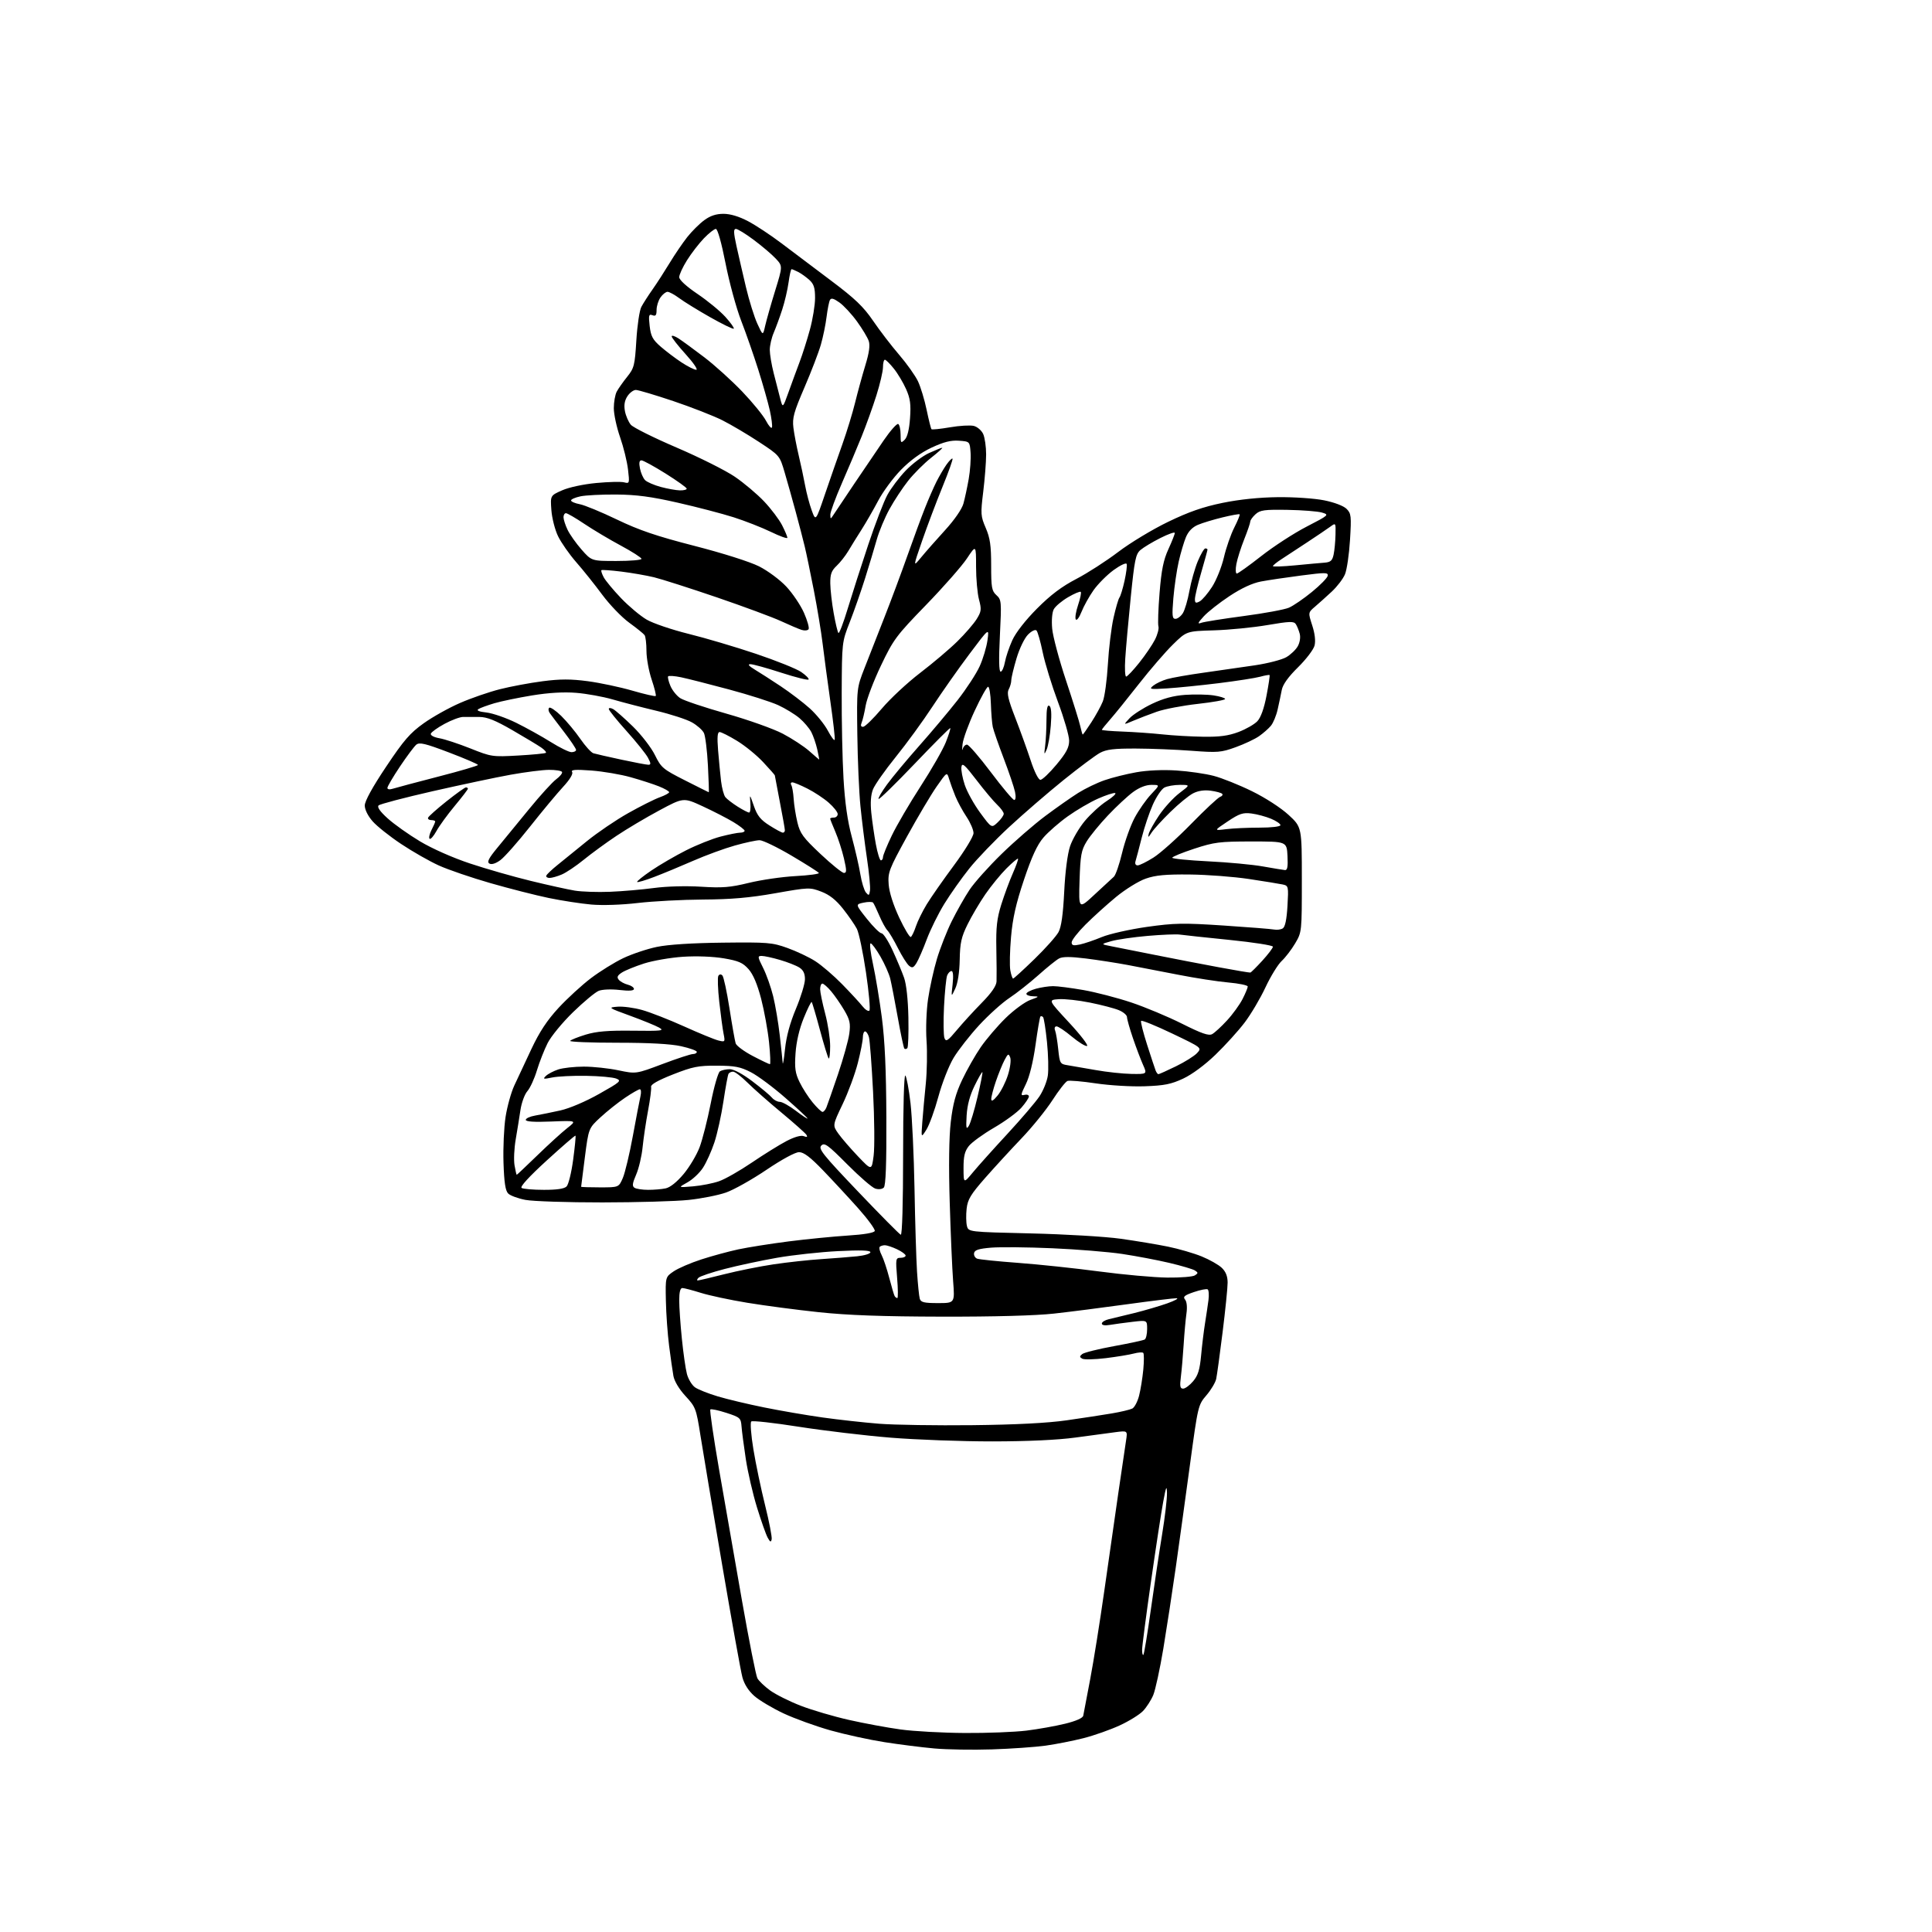 <?xml version="1.0" encoding="UTF-8" standalone="no"?>
<svg 
  version="1.1" 
  xmlns="http://www.w3.org/2000/svg" 
  xmlns:xlink="http://www.w3.org/1999/xlink" 
  xmlns:svg="http://www.w3.org/2000/svg"
  xmlns:rdf="http://www.w3.org/1999/02/22-rdf-syntax-ns#"
  xmlns:cc="http://creativecommons.org/ns#"
  xmlns:dc="http://purl.org/dc/elements/1.1/"
  viewBox="0 0 768 768"
  width="768"
  height="768"
>
<style>svg {background-color: white; }</style>"
<path stroke="none" fill="black" fill-rule="evenodd" d="M394.30,695.41C386.71,695.66 376.41,695.49 371.41,695.04C366.41,694.59 357.47,693.46 351.55,692.53C345.63,691.60 336.00,689.50 330.15,687.86C324.31,686.21 315.91,683.18 311.49,681.11C307.08,679.04 301.85,675.93 299.87,674.19C297.56,672.17 295.85,669.49 295.12,666.76C294.48,664.42 290.86,644.27 287.06,622.00C283.26,599.73 279.38,576.55 278.42,570.50C276.76,559.95 276.52,559.31 272.49,554.95C269.96,552.21 268.06,549.04 267.69,546.95C267.35,545.05 266.58,539.67 265.98,535.00C265.38,530.33 264.80,522.25 264.70,517.06C264.50,507.63 264.50,507.63 267.80,505.38C269.62,504.14 274.57,502.01 278.80,500.64C283.04,499.26 289.65,497.47 293.50,496.64C297.35,495.82 306.35,494.40 313.50,493.48C320.65,492.57 331.19,491.53 336.92,491.16C343.49,490.74 347.48,490.07 347.73,489.32C347.94,488.68 344.98,484.63 341.15,480.32C337.31,476.02 331.03,469.24 327.19,465.25C322.09,459.95 319.51,458.00 317.64,458.00C316.12,458.00 310.83,460.87 304.65,465.04C298.92,468.91 291.70,472.96 288.62,474.04C285.53,475.13 278.84,476.45 273.75,476.99C268.66,477.53 253.20,477.97 239.39,477.98C225.57,477.99 211.86,477.54 208.90,476.98C205.95,476.42 202.85,475.28 202.02,474.45C200.90,473.33 200.41,470.11 200.15,462.22C199.96,456.33 200.33,448.14 200.97,444.01C201.61,439.88 203.17,434.25 204.45,431.50C205.72,428.75 208.78,422.23 211.24,417.00C214.46,410.16 217.48,405.58 222.04,400.64C225.53,396.87 231.32,391.56 234.91,388.84C238.50,386.12 244.27,382.54 247.73,380.89C251.19,379.24 257.21,377.22 261.10,376.41C265.61,375.47 275.13,374.86 287.34,374.72C305.18,374.52 306.95,374.66 313.00,376.83C316.57,378.11 321.56,380.46 324.07,382.07C326.58,383.67 331.39,387.79 334.76,391.24C338.12,394.68 341.77,398.62 342.85,400.00C343.94,401.38 345.17,402.15 345.60,401.73C346.02,401.31 345.41,394.47 344.24,386.54C343.07,378.61 341.44,370.82 340.62,369.23C339.79,367.63 337.32,364.05 335.12,361.27C332.30,357.71 329.75,355.69 326.48,354.44C321.94,352.71 321.52,352.72 308.17,355.08C298.03,356.88 290.62,357.52 279.50,357.58C271.25,357.63 259.57,358.25 253.55,358.95C247.14,359.71 239.47,359.96 235.05,359.57C230.90,359.20 223.28,358.03 218.12,356.96C212.97,355.89 202.55,353.24 194.97,351.06C187.40,348.89 178.17,345.73 174.46,344.05C170.75,342.37 164.01,338.53 159.48,335.51C154.94,332.50 149.83,328.43 148.12,326.48C146.26,324.37 145.00,321.83 145.00,320.21C145.00,318.46 148.02,312.96 153.46,304.82C160.51,294.26 162.99,291.39 168.42,287.52C171.99,284.97 178.51,281.33 182.90,279.43C187.28,277.52 194.39,275.07 198.69,273.98C202.98,272.89 210.62,271.46 215.66,270.81C222.72,269.89 226.86,269.89 233.66,270.79C238.52,271.44 246.49,273.13 251.36,274.54C256.23,275.96 260.42,276.91 260.66,276.67C260.90,276.43 260.18,273.50 259.05,270.15C257.92,266.80 256.99,261.69 256.98,258.78C256.98,255.88 256.64,253.04 256.23,252.47C255.83,251.90 253.08,249.68 250.13,247.54C247.17,245.40 242.35,240.39 239.40,236.41C236.46,232.43 231.80,226.60 229.05,223.47C226.31,220.33 223.06,215.68 221.83,213.14C220.60,210.61 219.41,205.93 219.18,202.76C218.76,196.99 218.76,196.99 223.47,194.91C226.19,193.71 231.92,192.48 237.04,192.00C241.92,191.54 246.90,191.42 248.11,191.74C250.24,192.30 250.29,192.14 249.64,186.59C249.27,183.44 247.85,177.67 246.48,173.76C245.12,169.85 244.00,164.68 244.00,162.26C244.00,159.84 244.52,156.89 245.16,155.68C245.80,154.48 247.67,151.82 249.32,149.77C252.09,146.31 252.35,145.25 252.96,135.27C253.32,129.35 254.21,123.38 254.94,122.00C255.67,120.62 257.69,117.47 259.43,115.00C261.17,112.53 264.23,107.78 266.24,104.46C268.25,101.14 271.38,96.55 273.19,94.25C275.01,91.95 278.05,88.93 279.94,87.54C282.34,85.77 284.66,85.00 287.59,85.00C290.30,85.00 293.77,86.04 297.34,87.92C300.39,89.52 306.40,93.49 310.69,96.74C314.99,99.99 323.85,106.67 330.39,111.58C339.89,118.71 343.23,121.91 347.05,127.50C349.67,131.35 354.33,137.43 357.40,141.00C360.47,144.57 363.85,149.33 364.91,151.57C365.97,153.81 367.52,158.92 368.35,162.92C369.18,166.91 370.05,170.38 370.28,170.62C370.52,170.85 373.82,170.51 377.63,169.86C381.44,169.20 385.70,168.96 387.10,169.31C388.51,169.66 390.18,171.11 390.83,172.52C391.47,173.94 392.00,177.57 392.00,180.61C392.00,183.64 391.48,190.34 390.85,195.49C389.77,204.29 389.83,205.18 391.85,209.87C393.57,213.87 394.00,216.85 394.00,224.78C394.00,233.57 394.24,234.90 396.09,236.58C398.10,238.40 398.15,239.07 397.47,252.74C397.00,262.14 397.10,267.00 397.77,267.00C398.32,267.00 399.08,265.31 399.46,263.25C399.83,261.19 401.16,257.25 402.41,254.50C403.78,251.47 407.66,246.51 412.23,241.92C417.63,236.49 422.08,233.14 427.89,230.12C432.35,227.80 439.83,222.97 444.51,219.41C449.19,215.84 458.08,210.47 464.26,207.48C472.57,203.46 478.24,201.49 486.00,199.90C492.74,198.52 500.62,197.71 508.00,197.63C514.39,197.56 522.56,198.12 526.39,198.89C530.45,199.71 534.10,201.10 535.28,202.28C537.12,204.12 537.23,205.14 536.65,214.65C536.30,220.36 535.40,226.49 534.65,228.29C533.90,230.09 531.53,233.19 529.39,235.18C527.25,237.17 524.26,239.85 522.74,241.15C519.98,243.50 519.98,243.50 521.63,248.61C522.68,251.83 523.02,254.77 522.56,256.60C522.17,258.19 519.21,262.08 516.00,265.24C512.13,269.05 509.95,272.08 509.53,274.24C509.19,276.03 508.45,279.52 507.89,282.00C507.34,284.48 506.12,287.41 505.19,288.52C504.26,289.63 502.15,291.49 500.50,292.64C498.85,293.80 494.67,295.77 491.21,297.02C485.40,299.12 484.08,299.23 473.71,298.45C467.55,297.98 457.55,297.58 451.50,297.56C442.81,297.53 439.81,297.89 437.23,299.29C435.44,300.27 428.91,305.14 422.73,310.12C416.56,315.10 406.85,323.48 401.16,328.75C395.47,334.02 388.33,341.45 385.30,345.26C382.26,349.06 377.81,355.36 375.41,359.25C373.01,363.14 369.86,369.52 368.40,373.41C366.95,377.31 365.10,381.54 364.31,382.82C363.11,384.74 362.61,384.92 361.35,383.88C360.52,383.19 358.54,380.06 356.96,376.93C355.38,373.79 353.50,370.62 352.78,369.87C352.05,369.11 350.60,366.48 349.55,364.00C348.49,361.52 347.38,359.19 347.07,358.82C346.75,358.44 345.04,358.44 343.27,358.82C340.03,359.50 340.03,359.50 344.60,365.25C347.11,368.41 349.73,371.00 350.43,371.00C351.13,371.00 353.10,374.04 354.81,377.75C356.52,381.46 358.58,386.39 359.39,388.69C360.29,391.24 360.96,397.39 361.10,404.44C361.23,410.80 361.03,416.30 360.67,416.67C360.30,417.03 359.77,417.11 359.50,416.83C359.22,416.56 358.04,410.97 356.87,404.41C355.70,397.86 354.35,390.93 353.88,389.00C353.40,387.07 351.65,383.14 349.99,380.25C348.32,377.36 346.57,375.00 346.09,375.00C345.61,375.00 346.03,378.71 347.03,383.25C348.03,387.79 349.61,397.35 350.55,404.50C351.74,413.66 352.27,425.40 352.34,444.23C352.42,462.79 352.10,471.30 351.32,472.08C350.67,472.73 349.25,472.90 347.93,472.48C346.67,472.08 341.66,467.74 336.79,462.84C329.05,455.06 327.74,454.11 326.48,455.38C325.22,456.64 327.07,458.97 341.08,473.66C349.91,482.92 357.55,490.65 358.07,490.83C358.63,491.04 359.00,478.43 359.00,458.88C359.00,439.98 359.37,426.99 359.89,427.55C360.38,428.07 361.30,433.00 361.94,438.50C362.57,444.00 363.29,459.30 363.53,472.50C363.76,485.70 364.22,500.55 364.53,505.50C364.85,510.45 365.34,515.29 365.62,516.25C366.04,517.69 367.32,518.00 372.85,518.00C379.56,518.00 379.56,518.00 378.88,509.25C378.51,504.44 377.90,490.38 377.53,478.00C377.09,463.59 377.24,452.09 377.95,446.00C378.78,438.84 379.89,434.73 382.45,429.31C384.32,425.35 387.64,419.50 389.83,416.31C392.03,413.11 396.49,407.88 399.75,404.69C403.02,401.49 407.45,398.25 409.59,397.48C413.11,396.23 413.23,396.08 410.75,396.04C409.24,396.02 408.00,395.57 408.00,395.05C408.00,394.52 409.69,393.63 411.75,393.05C413.81,392.48 416.90,392.01 418.62,392.01C420.33,392.00 425.73,392.70 430.62,393.55C435.50,394.40 444.06,396.62 449.64,398.48C455.21,400.34 464.34,404.16 469.91,406.96C477.66,410.84 480.47,411.82 481.84,411.09C482.82,410.56 485.48,408.12 487.74,405.66C490.01,403.21 492.79,399.37 493.93,397.14C495.07,394.91 496.00,392.66 496.00,392.16C496.00,391.65 492.51,390.93 488.25,390.55C483.99,390.17 475.10,388.80 468.50,387.50C461.90,386.20 452.84,384.45 448.36,383.61C443.88,382.77 436.34,381.60 431.60,381.01C425.49,380.25 422.40,380.25 420.99,381.01C419.89,381.59 416.18,384.58 412.75,387.65C409.31,390.71 404.13,394.80 401.23,396.72C398.34,398.64 392.94,403.51 389.23,407.53C385.53,411.55 380.97,417.38 379.09,420.48C377.20,423.61 374.50,430.49 373.02,435.94C371.55,441.34 369.40,447.25 368.25,449.07C366.15,452.38 366.15,452.38 366.64,445.94C366.91,442.40 367.53,435.56 368.02,430.74C368.50,425.92 368.64,418.23 368.31,413.64C367.98,408.97 368.25,401.72 368.92,397.14C369.58,392.65 371.16,385.47 372.44,381.19C373.73,376.90 376.37,370.16 378.33,366.20C380.29,362.25 383.46,356.64 385.38,353.75C387.29,350.86 393.06,344.42 398.18,339.43C403.31,334.44 411.10,327.67 415.50,324.39C419.90,321.10 425.79,316.97 428.58,315.21C431.38,313.45 436.11,311.17 439.11,310.14C442.10,309.10 447.76,307.69 451.69,306.99C456.02,306.21 462.29,305.93 467.66,306.28C472.52,306.59 479.20,307.56 482.50,308.43C485.80,309.30 492.64,312.04 497.70,314.53C502.98,317.11 509.16,321.12 512.20,323.91C517.50,328.79 517.50,328.79 517.50,349.65C517.50,370.42 517.49,370.52 514.85,375.00C513.39,377.48 510.97,380.62 509.49,382.00C508.00,383.38 505.10,388.10 503.04,392.50C500.99,396.90 497.25,403.20 494.75,406.50C492.24,409.80 487.03,415.55 483.17,419.27C478.96,423.34 473.83,427.13 470.33,428.76C465.54,431.00 462.81,431.54 455.00,431.81C449.77,432.00 441.05,431.47 435.61,430.66C430.17,429.84 425.10,429.41 424.33,429.70C423.57,430.00 420.87,433.44 418.34,437.37C415.80,441.29 410.29,448.10 406.08,452.50C401.87,456.90 395.35,464.01 391.58,468.29C385.86,474.81 384.66,476.80 384.25,480.48C383.98,482.90 384.03,485.97 384.36,487.30C384.97,489.72 384.97,489.72 409.73,490.30C423.36,490.62 439.44,491.57 445.47,492.42C451.51,493.27 459.94,494.67 464.21,495.54C468.48,496.41 474.54,498.17 477.68,499.45C480.82,500.73 484.43,502.77 485.69,503.99C487.28,505.52 488.00,507.36 488.00,509.88C488.00,511.90 487.10,520.74 486.01,529.53C484.92,538.31 483.77,546.68 483.46,548.13C483.15,549.58 481.40,552.51 479.57,554.65C476.28,558.49 476.21,558.78 473.06,582.02C471.31,594.93 468.76,613.38 467.40,623.00C466.03,632.62 463.80,647.16 462.45,655.31C461.09,663.46 459.28,671.78 458.44,673.81C457.59,675.84 455.76,678.69 454.37,680.14C452.98,681.59 448.81,684.18 445.10,685.88C441.40,687.59 434.96,689.86 430.79,690.93C426.62,691.99 419.81,693.34 415.65,693.92C411.49,694.49 401.88,695.17 394.30,695.41zM383.50,688.89C392.30,688.95 403.32,688.52 408.00,687.95C412.68,687.37 419.61,686.14 423.41,685.20C427.78,684.13 430.43,682.95 430.61,682.00C430.77,681.17 432.01,674.65 433.37,667.50C434.73,660.35 437.24,644.60 438.96,632.50C440.67,620.40 443.19,602.85 444.55,593.50C445.92,584.15 447.30,574.74 447.63,572.60C448.23,568.69 448.23,568.69 443.36,569.32C440.69,569.66 433.55,570.62 427.50,571.45C420.50,572.41 408.49,572.97 394.49,572.98C382.38,572.99 364.16,572.32 353.99,571.49C343.82,570.66 327.40,568.70 317.50,567.15C307.60,565.59 299.12,564.65 298.64,565.06C298.17,565.48 298.55,570.47 299.49,576.16C300.42,581.84 302.51,591.85 304.14,598.38C305.77,604.92 306.94,610.99 306.75,611.88C306.48,613.18 306.16,613.05 305.16,611.24C304.48,609.99 302.57,604.59 300.92,599.24C299.27,593.88 297.27,585.23 296.47,580.00C295.68,574.77 294.91,568.92 294.77,567.00C294.51,563.68 294.20,563.40 288.71,561.62C285.53,560.59 282.68,559.99 282.37,560.29C282.07,560.60 283.63,571.34 285.85,584.17C288.07,597.00 292.17,620.48 294.96,636.34C297.75,652.21 300.50,666.06 301.07,667.13C301.64,668.19 303.93,670.38 306.16,672.00C308.39,673.61 313.88,676.35 318.36,678.08C322.84,679.81 331.45,682.34 337.50,683.70C343.55,685.07 352.77,686.77 358.00,687.49C363.23,688.21 374.70,688.84 383.50,688.89zM454.52,657.82C454.80,657.53 456.13,649.47 457.47,639.90C458.81,630.33 460.82,616.88 461.95,610.00C463.08,603.12 463.95,595.70 463.89,593.50C463.80,590.25 463.52,590.91 462.39,597.00C461.62,601.12 459.42,615.50 457.50,628.94C455.57,642.38 454.00,654.49 454.00,655.85C454.00,657.22 454.23,658.10 454.52,657.82zM386.50,566.53C403.79,566.34 416.35,565.69 424.00,564.60C430.32,563.70 438.43,562.46 442.00,561.85C445.57,561.25 449.22,560.37 450.11,559.92C450.99,559.46 452.21,557.15 452.81,554.79C453.41,552.43 454.16,547.77 454.48,544.44C454.79,541.11 454.79,538.12 454.46,537.79C454.13,537.47 452.43,537.59 450.68,538.06C448.93,538.53 443.92,539.35 439.54,539.89C435.16,540.42 430.96,540.52 430.22,540.10C429.11,539.48 429.10,539.16 430.19,538.27C430.91,537.67 436.58,536.25 442.80,535.12C449.01,533.99 454.52,532.80 455.05,532.47C455.57,532.15 456.00,530.28 456.00,528.33C456.00,524.77 456.00,524.77 450.25,525.44C447.09,525.81 443.04,526.36 441.25,526.66C439.23,527.01 438.00,526.81 438.00,526.13C438.00,525.53 439.24,524.76 440.75,524.41C442.26,524.07 446.88,522.95 451.00,521.93C455.12,520.90 460.98,519.18 464.00,518.11C467.02,517.03 468.69,516.11 467.71,516.07C466.72,516.03 457.95,517.10 448.21,518.44C438.47,519.79 425.32,521.47 419.00,522.17C411.78,522.98 395.20,523.43 374.50,523.39C350.82,523.34 336.98,522.84 325.50,521.62C316.70,520.69 303.90,519.00 297.06,517.87C290.21,516.75 281.89,514.97 278.56,513.92C275.22,512.88 271.94,512.02 271.25,512.01C270.42,512.00 270.00,513.64 270.00,516.89C270.00,519.59 270.47,526.45 271.05,532.14C271.62,537.84 272.53,544.17 273.07,546.21C273.62,548.26 275.06,550.63 276.28,551.49C277.50,552.35 281.58,553.97 285.34,555.09C289.10,556.22 297.42,558.20 303.84,559.49C310.25,560.79 320.68,562.58 327.00,563.47C333.32,564.36 343.45,565.48 349.50,565.96C355.55,566.43 372.20,566.69 386.50,566.53zM470.32,552.00C471.14,552.00 472.94,550.67 474.30,549.05C476.24,546.75 476.93,544.49 477.46,538.80C477.83,534.78 478.53,529.02 479.02,526.00C479.51,522.98 480.12,518.82 480.39,516.77C480.65,514.72 480.50,512.81 480.06,512.54C479.61,512.26 477.15,512.75 474.59,513.62C470.81,514.91 470.15,515.47 471.08,516.60C471.79,517.45 472.00,519.62 471.62,522.24C471.29,524.58 470.79,530.10 470.52,534.50C470.25,538.90 469.75,544.64 469.42,547.25C468.93,551.08 469.10,552.00 470.32,552.00zM356.70,516.00C357.02,516.00 356.99,512.40 356.62,508.00C355.99,500.42 356.06,500.00 357.98,500.00C359.09,500.00 360.00,499.60 360.00,499.11C360.00,498.63 358.47,497.50 356.60,496.61C354.73,495.73 352.55,495.00 351.77,495.00C350.98,495.00 350.05,495.28 349.71,495.63C349.36,495.97 349.70,497.45 350.46,498.92C351.22,500.39 352.59,504.49 353.51,508.04C354.43,511.58 355.39,514.82 355.65,515.24C355.91,515.66 356.38,516.00 356.70,516.00zM277.37,509.00C277.79,509.00 282.53,507.89 287.89,506.53C293.25,505.17 302.11,503.39 307.57,502.58C313.03,501.77 321.55,500.84 326.50,500.52C331.45,500.19 337.86,499.68 340.75,499.39C343.64,499.10 346.00,498.37 346.00,497.77C346.00,497.02 342.09,496.89 333.11,497.34C326.02,497.70 315.11,498.89 308.86,499.99C302.61,501.08 293.28,503.08 288.12,504.42C282.96,505.76 278.26,507.34 277.67,507.93C277.08,508.52 276.95,509.00 277.37,509.00zM464.00,507.86C469.23,507.92 474.18,507.53 475.00,506.98C476.33,506.11 476.33,505.89 475.00,505.03C474.18,504.50 469.58,503.14 464.79,502.01C460.00,500.88 451.58,499.29 446.08,498.46C440.58,497.64 428.07,496.62 418.29,496.20C408.50,495.77 397.58,495.67 394.01,495.96C389.09,496.37 387.44,496.89 387.21,498.12C387.04,499.02 387.59,500.01 388.43,500.34C389.28,500.66 396.61,501.41 404.73,502.01C412.85,502.61 427.38,504.15 437.00,505.43C446.62,506.71 458.77,507.80 464.00,507.86zM216.18,472.98C221.38,473.00 224.30,472.56 225.23,471.63C225.99,470.87 227.16,466.09 227.84,460.99C228.52,455.90 228.94,451.60 228.77,451.44C228.60,451.27 223.46,455.72 217.33,461.32C210.28,467.76 206.62,471.77 207.35,472.23C207.98,472.64 211.96,472.98 216.18,472.98zM257.62,472.98C259.89,472.99 263.04,472.73 264.62,472.39C266.42,472.01 269.10,469.86 271.76,466.68C274.10,463.88 276.95,459.09 278.10,456.04C279.25,453.00 281.24,445.15 282.53,438.60C283.81,432.06 285.46,426.33 286.18,425.87C286.91,425.41 288.67,425.02 290.10,425.02C291.68,425.01 295.21,426.90 299.10,429.85C302.62,432.51 306.12,435.43 306.87,436.35C307.63,437.26 309.03,438.00 309.98,438.00C310.93,438.00 313.80,439.60 316.36,441.55C318.91,443.50 321.00,444.88 321.00,444.62C321.00,444.36 317.06,440.69 312.25,436.47C307.44,432.25 301.25,427.64 298.50,426.23C294.32,424.08 292.11,423.65 285.00,423.62C277.57,423.58 275.37,424.02 267.50,427.11C261.54,429.46 258.61,431.12 258.82,432.03C258.99,432.79 258.45,437.03 257.62,441.45C256.78,445.88 255.81,452.43 255.45,456.00C255.10,459.57 253.94,464.49 252.88,466.93C251.37,470.41 251.23,471.53 252.23,472.16C252.93,472.61 255.36,472.98 257.62,472.98zM238.49,472.00C245.97,472.00 245.97,472.00 247.59,468.25C248.47,466.19 250.27,458.65 251.58,451.50C252.89,444.35 254.25,437.26 254.60,435.75C254.95,434.24 254.84,433.00 254.35,433.00C253.87,433.00 251.23,434.51 248.49,436.36C245.74,438.21 241.36,441.69 238.74,444.11C233.98,448.50 233.98,448.50 232.50,460.00C231.68,466.32 231.01,471.61 231.01,471.75C231.00,471.89 234.37,472.00 238.49,472.00zM275.51,471.59C278.81,471.31 283.48,470.39 285.88,469.54C288.28,468.70 294.12,465.37 298.87,462.14C303.62,458.92 309.80,455.08 312.60,453.61C315.80,451.94 318.38,451.21 319.51,451.64C320.80,452.14 321.11,451.98 320.57,451.11C320.15,450.44 315.69,446.47 310.66,442.29C305.62,438.12 299.53,432.74 297.12,430.35C294.71,427.96 292.15,426.00 291.43,426.00C290.71,426.00 289.89,426.37 289.61,426.83C289.32,427.28 288.42,432.20 287.59,437.74C286.76,443.29 285.13,450.68 283.97,454.17C282.81,457.65 280.77,462.18 279.43,464.22C278.10,466.27 275.32,468.88 273.25,470.02C269.50,472.10 269.50,472.10 275.51,471.59zM386.77,466.00C388.82,463.52 395.00,456.63 400.50,450.69C406.00,444.74 411.72,438.04 413.21,435.80C414.70,433.56 416.19,429.88 416.52,427.61C416.86,425.35 416.71,419.32 416.19,414.21C415.67,409.09 414.97,404.63 414.62,404.29C414.28,403.95 413.81,403.86 413.57,404.09C413.34,404.33 412.46,409.42 411.63,415.41C410.68,422.17 409.23,428.07 407.78,430.99C405.71,435.19 405.65,435.64 407.23,435.23C408.20,434.98 409.00,435.25 409.00,435.85C409.00,436.44 407.66,438.45 406.03,440.31C404.40,442.17 399.50,445.76 395.14,448.29C390.79,450.82 386.28,454.10 385.11,455.58C383.48,457.66 383.00,459.65 383.02,464.38C383.04,470.50 383.04,470.50 386.77,466.00zM205.41,467.00C205.53,467.00 209.23,463.51 213.62,459.25C218.00,454.99 223.34,450.13 225.46,448.46C229.33,445.42 229.33,445.42 219.17,445.82C212.35,446.10 209.00,445.88 209.00,445.16C209.00,444.57 210.69,443.80 212.75,443.45C214.81,443.09 219.31,442.18 222.74,441.42C226.38,440.61 232.79,437.88 238.16,434.85C246.68,430.05 247.17,429.61 244.93,428.74C243.59,428.23 238.22,427.74 233.00,427.66C227.78,427.57 221.70,427.87 219.50,428.32C216.00,429.04 215.69,428.97 217.00,427.70C217.82,426.91 220.03,425.75 221.90,425.13C223.77,424.51 228.35,424.00 232.08,424.00C235.82,424.00 242.01,424.66 245.84,425.47C252.82,426.93 252.82,426.93 263.34,422.97C269.13,420.79 274.58,419.00 275.44,419.00C276.30,419.00 277.00,418.61 277.00,418.14C277.00,417.66 274.19,416.65 270.75,415.89C266.62,414.97 258.00,414.50 245.35,414.50C234.81,414.50 226.40,414.17 226.65,413.76C226.90,413.36 229.67,412.25 232.80,411.29C237.12,409.98 241.66,409.60 251.50,409.72C263.14,409.87 264.24,409.74 262.00,408.48C260.62,407.70 255.45,405.59 250.50,403.78C241.76,400.60 241.61,400.49 245.46,400.18C247.64,400.00 252.06,400.59 255.28,401.50C258.50,402.40 266.00,405.34 271.95,408.02C277.90,410.71 284.02,413.22 285.54,413.60C288.24,414.28 288.29,414.21 287.63,410.91C287.26,409.06 286.49,403.36 285.92,398.26C285.35,393.16 285.19,388.50 285.56,387.91C285.97,387.24 286.58,387.18 287.15,387.75C287.66,388.26 288.93,394.16 289.98,400.85C291.02,407.55 292.13,413.81 292.44,414.76C292.75,415.72 295.81,417.98 299.25,419.78C302.69,421.58 305.75,423.04 306.05,423.03C306.35,423.01 306.20,419.11 305.71,414.36C305.22,409.61 303.80,401.80 302.56,397.01C301.03,391.17 299.38,387.29 297.54,385.23C295.27,382.68 293.57,381.94 287.65,380.94C283.41,380.23 276.85,379.98 271.50,380.33C266.55,380.66 259.57,381.87 256.00,383.01C252.43,384.16 248.46,385.78 247.18,386.62C245.41,387.78 245.13,388.45 245.97,389.47C246.58,390.20 248.19,391.08 249.54,391.42C250.89,391.76 252.00,392.52 252.00,393.12C252.00,393.84 250.11,393.98 246.25,393.53C243.00,393.15 239.41,393.30 238.00,393.87C236.62,394.42 232.05,398.22 227.83,402.32C223.61,406.41 219.05,411.96 217.70,414.63C216.35,417.31 214.43,422.20 213.43,425.50C212.44,428.80 210.73,432.51 209.65,433.74C208.56,434.97 207.32,438.35 206.89,441.24C206.46,444.13 205.61,449.40 205.00,452.95C204.39,456.50 204.18,461.11 204.53,463.20C204.89,465.29 205.28,467.00 205.41,467.00zM347.28,459.43C347.71,456.17 347.61,444.73 347.06,434.00C346.51,423.27 345.77,413.49 345.41,412.25C345.06,411.01 344.37,410.00 343.88,410.00C343.40,410.00 343.00,411.05 343.00,412.34C343.00,413.63 342.10,418.24 340.99,422.59C339.88,426.94 337.17,434.29 334.95,438.92C330.93,447.35 330.93,447.35 333.29,450.67C334.59,452.50 338.10,456.55 341.08,459.68C346.50,465.36 346.50,465.36 347.28,459.43zM385.12,447.54C385.79,446.46 387.35,441.29 388.58,436.04C389.82,430.79 390.69,426.36 390.52,426.19C390.35,426.02 388.95,428.45 387.41,431.60C385.53,435.44 384.49,439.34 384.25,443.42C383.96,448.51 384.10,449.18 385.12,447.54zM326.97,442.00C327.42,442.00 328.11,441.21 328.50,440.25C328.90,439.29 330.96,433.36 333.10,427.08C335.23,420.80 337.26,413.51 337.61,410.88C338.15,406.83 337.84,405.41 335.63,401.63C334.19,399.18 331.85,395.79 330.42,394.09C328.99,392.39 327.41,391.00 326.91,391.00C326.41,391.00 326.01,392.01 326.02,393.25C326.04,394.49 326.94,398.84 328.02,402.93C329.11,407.02 330.00,412.83 330.00,415.85C330.00,418.87 329.73,421.07 329.41,420.74C329.08,420.41 327.52,415.33 325.94,409.44C324.36,403.55 322.88,398.55 322.66,398.32C322.43,398.10 321.01,400.97 319.49,404.71C317.74,409.02 316.55,414.12 316.24,418.67C315.83,424.59 316.11,426.60 317.85,430.17C319.00,432.55 321.34,436.19 323.05,438.25C324.75,440.31 326.51,442.00 326.97,442.00zM396.55,435.50C397.91,433.85 399.76,430.19 400.66,427.36C401.57,424.51 401.97,421.39 401.57,420.36C400.93,418.70 400.68,418.81 399.33,421.37C398.49,422.95 396.95,426.73 395.90,429.78C394.86,432.82 394.02,436.03 394.04,436.91C394.06,438.00 394.84,437.57 396.55,435.50zM449.76,426.90C456.03,427.00 456.03,427.00 454.36,423.25C453.44,421.19 451.63,416.40 450.34,412.62C449.05,408.83 448.00,405.10 448.00,404.32C448.00,403.54 446.54,402.29 444.75,401.55C442.96,400.81 437.80,399.46 433.28,398.55C428.76,397.63 423.17,397.02 420.85,397.19C416.64,397.50 416.64,397.50 424.95,406.46C429.52,411.38 432.75,415.58 432.12,415.79C431.50,416.00 428.79,414.33 426.10,412.09C423.42,409.84 420.67,408.00 420.00,408.00C419.28,408.00 419.04,408.67 419.43,409.67C419.78,410.58 420.34,413.95 420.67,417.15C421.26,422.72 421.41,422.98 424.39,423.44C426.10,423.71 431.10,424.57 435.50,425.36C439.90,426.15 446.32,426.84 449.76,426.90zM460.49,427.00C460.79,427.00 463.94,425.59 467.48,423.86C471.01,422.14 474.78,419.78 475.85,418.61C477.80,416.50 477.80,416.50 465.92,410.82C459.38,407.69 453.84,405.45 453.60,405.83C453.37,406.22 454.44,410.47 455.99,415.29C457.53,420.10 459.06,424.71 459.37,425.52C459.68,426.33 460.19,427.00 460.49,427.00zM312.06,417.00C312.57,412.05 314.04,406.61 316.40,401.00C318.36,396.32 319.97,391.05 319.98,389.27C319.99,387.01 319.33,385.62 317.75,384.61C316.51,383.82 313.06,382.46 310.07,381.59C307.08,380.71 303.81,380.00 302.80,380.00C301.10,380.00 301.14,380.34 303.35,384.75C304.67,387.36 306.46,392.43 307.34,396.00C308.22,399.57 309.40,406.55 309.96,411.50C310.52,416.45 311.05,421.40 311.13,422.50C311.21,423.60 311.63,421.12 312.06,417.00zM380.33,409.50C382.62,406.75 387.09,401.87 390.25,398.65C394.10,394.74 396.05,391.93 396.14,390.15C396.21,388.69 396.18,382.77 396.06,377.00C395.90,368.59 396.29,365.11 398.03,359.54C399.23,355.72 401.29,350.14 402.62,347.14C403.94,344.14 404.87,341.53 404.67,341.34C404.48,341.15 402.41,342.90 400.06,345.24C397.72,347.59 393.95,352.20 391.68,355.50C389.41,358.80 386.22,364.20 384.60,367.50C382.14,372.49 381.62,374.84 381.50,381.50C381.41,386.51 380.74,390.81 379.72,393.00C378.09,396.50 378.09,396.50 378.68,391.25C379.04,387.96 378.88,386.00 378.24,386.00C377.67,386.00 376.90,386.79 376.51,387.75C376.12,388.71 375.56,394.30 375.26,400.17C374.97,406.04 375.05,411.66 375.44,412.67C376.05,414.23 376.76,413.77 380.33,409.50zM402.73,389.00C403.00,389.00 406.82,385.51 411.21,381.25C415.60,376.99 419.91,372.15 420.79,370.50C421.90,368.43 422.59,363.48 423.04,354.50C423.42,346.63 424.34,339.49 425.36,336.42C426.29,333.63 428.95,329.08 431.27,326.30C433.60,323.53 437.49,319.99 439.91,318.44C442.34,316.88 443.86,315.45 443.29,315.26C442.72,315.07 439.66,316.06 436.50,317.46C433.34,318.85 427.93,322.02 424.47,324.49C421.01,326.95 416.63,330.78 414.75,332.98C412.28,335.87 410.12,340.56 407.05,349.70C403.87,359.17 402.56,364.97 401.90,372.46C401.42,377.98 401.29,383.96 401.62,385.75C401.95,387.54 402.45,389.00 402.73,389.00zM497.04,386.61C497.33,386.55 499.47,384.42 501.79,381.89C504.10,379.35 506.00,376.85 506.00,376.33C506.00,375.80 498.24,374.59 488.75,373.63C479.26,372.67 470.36,371.72 468.97,371.51C467.59,371.31 461.86,371.54 456.24,372.03C450.63,372.51 444.12,373.46 441.77,374.12C437.50,375.33 437.50,375.33 442.00,376.20C444.48,376.69 452.35,378.25 459.50,379.68C466.65,381.11 477.90,383.28 484.50,384.50C491.10,385.73 496.74,386.68 497.04,386.61zM429.25,375.46C431.04,375.08 434.98,373.75 438.00,372.49C441.02,371.24 449.08,369.43 455.89,368.46C466.90,366.91 470.31,366.85 486.39,367.91C496.35,368.57 505.40,369.29 506.51,369.51C507.61,369.73 509.15,369.53 509.92,369.05C510.86,368.47 511.47,365.55 511.79,360.14C512.24,352.32 512.19,352.09 509.88,351.59C508.57,351.31 502.55,350.33 496.50,349.42C490.45,348.51 479.88,347.70 473.00,347.63C463.35,347.53 459.34,347.90 455.41,349.28C452.61,350.25 447.33,353.53 443.66,356.55C440.00,359.57 434.52,364.52 431.50,367.54C428.47,370.57 426.00,373.74 426.00,374.60C426.00,375.83 426.68,376.01 429.25,375.46zM362.07,372.46C362.50,372.19 363.41,370.30 364.08,368.25C364.76,366.20 366.69,362.27 368.37,359.51C370.05,356.75 374.92,349.77 379.20,344.00C383.59,338.07 386.98,332.49 386.99,331.18C386.99,329.90 385.74,326.98 384.20,324.68C382.66,322.38 380.67,318.70 379.77,316.50C378.87,314.30 377.75,311.22 377.28,309.65C376.43,306.80 376.43,306.80 372.34,312.65C370.09,315.87 364.79,324.80 360.56,332.50C353.37,345.60 352.90,346.83 353.26,351.57C353.49,354.71 355.09,359.72 357.46,364.79C359.57,369.27 361.64,372.72 362.07,372.46zM435.14,355.57C438.64,352.32 442.08,349.14 442.78,348.51C443.48,347.88 444.96,343.62 446.05,339.04C447.14,334.45 449.39,328.18 451.03,325.10C452.68,322.02 455.62,317.81 457.58,315.75C461.13,312.00 461.13,312.00 457.71,312.00C455.53,312.00 452.89,313.03 450.40,314.86C448.26,316.43 443.78,320.59 440.45,324.11C437.13,327.62 433.30,332.30 431.96,334.50C429.82,338.00 429.47,339.93 429.14,350.00C428.78,361.50 428.78,361.50 435.14,355.57zM345.84,353.99C346.03,352.70 345.48,346.89 344.61,341.08C343.75,335.26 342.59,326.00 342.04,320.50C341.49,315.00 340.93,302.18 340.80,292.00C340.56,273.50 340.56,273.50 343.69,265.50C345.41,261.10 348.94,252.10 351.53,245.50C354.13,238.90 358.24,227.88 360.67,221.00C363.10,214.12 366.25,205.57 367.67,202.00C369.08,198.43 371.14,193.70 372.25,191.50C373.36,189.30 375.15,186.24 376.24,184.69C377.33,183.15 378.41,182.08 378.64,182.31C378.88,182.54 377.07,187.63 374.62,193.62C372.18,199.60 368.55,209.22 366.55,215.00C362.92,225.50 362.92,225.50 366.21,221.51C368.02,219.31 372.30,214.46 375.71,210.72C379.40,206.68 382.35,202.41 382.97,200.21C383.54,198.17 384.48,193.78 385.07,190.45C385.66,187.13 385.99,182.40 385.82,179.95C385.50,175.50 385.50,175.50 381.18,175.19C377.99,174.96 375.15,175.68 370.33,177.93C366.09,179.91 361.82,183.01 358.15,186.77C355.04,189.95 350.97,195.47 349.10,199.03C347.22,202.59 344.25,207.75 342.50,210.50C340.74,213.25 338.37,217.08 337.22,219.02C336.07,220.95 333.97,223.62 332.56,224.94C330.51,226.87 330.01,228.27 330.05,231.92C330.08,234.44 330.69,239.77 331.41,243.77C332.12,247.77 332.97,251.30 333.29,251.63C333.61,251.95 335.29,247.55 337.01,241.85C338.74,236.16 342.40,224.75 345.15,216.50C347.90,208.25 351.32,199.35 352.75,196.73C354.17,194.10 357.45,189.76 360.03,187.07C362.61,184.38 366.78,181.24 369.30,180.09C371.83,178.94 374.18,178.00 374.53,178.00C374.89,178.00 372.90,179.81 370.10,182.01C367.31,184.22 363.22,188.31 361.01,191.11C358.80,193.90 355.46,198.96 353.60,202.35C351.73,205.73 349.45,211.20 348.52,214.50C347.59,217.80 345.49,224.78 343.85,230.00C342.20,235.22 339.47,243.04 337.77,247.37C334.69,255.21 334.68,255.34 334.59,275.37C334.54,286.44 334.86,301.80 335.31,309.50C335.87,319.12 336.90,326.38 338.61,332.71C339.97,337.78 341.51,344.46 342.01,347.57C342.52,350.67 343.51,353.91 344.21,354.77C345.35,356.14 345.54,356.05 345.84,353.99zM242.50,354.50C247.45,354.30 255.32,353.62 260.00,352.99C264.96,352.32 272.73,352.11 278.65,352.48C287.16,353.02 290.24,352.77 297.65,350.96C302.52,349.77 310.88,348.55 316.23,348.26C321.58,347.97 325.75,347.41 325.51,347.01C325.26,346.61 320.38,343.52 314.66,340.14C308.94,336.76 303.22,334.00 301.95,334.00C300.67,334.00 296.25,334.95 292.11,336.11C287.98,337.27 280.53,340.00 275.55,342.18C270.57,344.36 263.62,347.24 260.10,348.58C256.57,349.93 253.50,350.84 253.27,350.60C253.04,350.37 255.58,348.32 258.92,346.05C262.26,343.78 268.49,340.16 272.75,338.01C277.01,335.86 283.18,333.40 286.46,332.55C289.74,331.70 293.23,331.00 294.21,331.00C295.19,331.00 296.00,330.66 296.00,330.24C296.00,329.83 293.99,328.27 291.54,326.79C289.09,325.31 283.62,322.50 279.39,320.54C271.70,316.99 271.70,316.99 262.10,322.14C256.82,324.97 249.12,329.54 245.00,332.30C240.88,335.05 235.03,339.33 232.00,341.80C228.97,344.27 225.05,346.90 223.28,347.64C221.51,348.39 219.34,349.00 218.45,349.00C217.56,349.00 216.98,348.58 217.17,348.08C217.35,347.57 219.37,345.65 221.64,343.83C223.92,342.00 229.19,337.73 233.34,334.34C237.50,330.96 244.86,325.96 249.70,323.24C254.54,320.51 260.19,317.68 262.25,316.94C264.31,316.20 266.00,315.29 266.00,314.91C266.00,314.53 264.18,313.49 261.96,312.60C259.74,311.71 254.68,310.07 250.71,308.96C246.75,307.84 239.72,306.65 235.09,306.30C228.64,305.83 226.86,305.96 227.43,306.89C227.89,307.63 226.49,309.93 223.83,312.80C221.44,315.39 215.52,322.49 210.69,328.60C205.86,334.70 200.57,340.68 198.94,341.89C197.09,343.26 195.44,343.78 194.57,343.29C193.48,342.68 194.21,341.23 197.83,336.85C200.40,333.74 206.05,326.84 210.40,321.52C214.74,316.20 219.56,310.91 221.11,309.76C222.65,308.62 223.69,307.30 223.40,306.84C223.12,306.38 220.77,306.01 218.19,306.03C215.61,306.05 208.78,306.92 203.00,307.96C197.22,309.00 183.28,311.96 172.00,314.52C160.72,317.09 151.05,319.63 150.50,320.17C149.84,320.83 151.05,322.57 154.11,325.33C156.64,327.62 162.41,331.72 166.94,334.44C171.78,337.34 179.97,340.97 186.83,343.25C193.25,345.39 204.12,348.50 211.00,350.17C217.88,351.85 225.75,353.58 228.50,354.04C231.25,354.49 237.55,354.70 242.50,354.50zM335.49,347.00C336.60,347.00 336.59,346.02 335.48,341.24C334.74,338.07 333.21,333.31 332.07,330.66C330.93,328.01 330.00,325.65 330.00,325.42C330.00,325.19 330.68,325.00 331.50,325.00C332.32,325.00 333.00,324.37 333.00,323.60C333.00,322.84 331.41,320.81 329.46,319.10C327.52,317.39 323.71,314.87 321.00,313.50C318.28,312.12 315.57,311.00 314.97,311.00C314.37,311.00 314.18,311.49 314.55,312.08C314.92,312.68 315.34,315.12 315.49,317.51C315.64,319.91 316.31,324.14 316.98,326.92C318.03,331.31 319.24,332.96 326.18,339.49C330.57,343.62 334.76,347.00 335.49,347.00zM510.80,345.87C511.76,345.97 512.02,344.50 511.80,340.25C511.50,334.50 511.50,334.50 497.50,334.50C484.79,334.50 482.69,334.77 474.75,337.37C469.94,338.95 466.00,340.56 466.00,340.96C466.00,341.36 472.41,342.00 480.25,342.39C488.09,342.77 497.88,343.68 502.00,344.42C506.12,345.15 510.08,345.80 510.80,345.87zM452.24,344.00C452.99,344.00 455.83,342.59 458.55,340.88C461.27,339.16 468.00,333.15 473.50,327.51C479.00,321.88 484.18,317.05 485.00,316.77C485.82,316.50 486.20,315.95 485.83,315.55C485.47,315.16 483.40,314.60 481.25,314.31C478.70,313.97 476.25,314.34 474.26,315.37C472.57,316.24 468.53,319.55 465.28,322.73C462.03,325.90 458.64,329.62 457.75,331.00C456.48,332.98 456.24,333.08 456.63,331.50C456.90,330.40 458.78,327.04 460.81,324.03C462.84,321.03 466.45,317.09 468.83,315.28C473.16,312.00 473.16,312.00 469.01,312.00C466.73,312.00 463.96,312.49 462.84,313.08C461.73,313.68 459.67,316.72 458.28,319.83C456.88,322.95 454.89,328.88 453.85,333.00C452.81,337.12 451.71,341.29 451.41,342.25C451.07,343.33 451.39,344.00 452.24,344.00zM350.17,342.00C350.63,342.00 351.00,341.42 351.00,340.72C351.00,340.02 352.57,336.17 354.49,332.17C356.40,328.17 361.56,319.35 365.95,312.58C370.34,305.81 374.86,297.90 376.00,295.00C377.14,292.11 377.93,289.60 377.75,289.42C377.58,289.25 371.21,295.62 363.60,303.60C355.98,311.57 349.53,317.87 349.26,317.59C348.98,317.32 350.50,314.72 352.63,311.81C354.76,308.90 360.49,302.02 365.37,296.51C370.25,291.01 377.12,282.83 380.64,278.34C384.15,273.85 388.12,267.77 389.44,264.84C390.77,261.90 392.16,257.25 392.54,254.50C393.23,249.50 393.23,249.50 385.35,260.00C381.01,265.77 374.41,275.17 370.67,280.87C366.94,286.58 360.38,295.58 356.10,300.87C351.82,306.17 347.73,311.98 347.02,313.79C346.16,315.97 345.94,319.13 346.36,323.16C346.71,326.50 347.52,332.11 348.17,335.62C348.82,339.13 349.72,342.00 350.17,342.00zM173.47,330.39C172.35,332.43 171.13,333.80 170.76,333.42C170.39,333.05 170.74,331.48 171.54,329.92C172.34,328.37 173.00,326.85 173.00,326.55C173.00,326.25 172.29,326.00 171.42,326.00C170.55,326.00 169.98,325.57 170.17,325.05C170.35,324.53 173.64,321.60 177.47,318.55C181.31,315.50 184.80,313.00 185.22,313.00C185.65,313.00 186.00,313.24 186.00,313.53C186.00,313.82 183.64,316.90 180.75,320.37C177.86,323.84 174.59,328.35 173.47,330.39zM311.20,331.00C311.64,331.00 312.00,330.57 312.00,330.04C312.00,329.50 311.10,324.44 310.00,318.79C308.90,313.13 308.00,308.37 308.00,308.21C308.00,308.05 305.90,305.67 303.34,302.93C300.78,300.19 296.11,296.39 292.96,294.48C289.81,292.56 286.71,291.00 286.05,291.00C285.20,291.00 285.03,293.00 285.45,298.25C285.78,302.24 286.31,307.75 286.63,310.50C286.96,313.25 287.73,316.12 288.35,316.89C288.97,317.65 291.16,319.34 293.22,320.64C295.28,321.94 297.33,323.00 297.78,323.00C298.23,323.00 298.46,321.31 298.29,319.25C297.98,315.55 298.00,315.57 299.68,320.39C301.03,324.27 302.32,325.88 305.89,328.14C308.36,329.71 310.75,331.00 311.20,331.00zM487.39,329.61C490.08,329.27 496.04,329.00 500.64,329.00C505.47,329.00 509.00,328.58 509.00,328.01C509.00,327.47 507.31,326.32 505.25,325.46C503.19,324.60 499.70,323.66 497.50,323.38C494.09,322.94 492.69,323.41 488.00,326.54C482.50,330.22 482.50,330.22 487.39,329.61zM396.57,326.93C397.91,325.68 399.00,324.13 399.00,323.50C399.00,322.87 397.84,321.26 396.42,319.92C395.00,318.59 391.28,314.17 388.17,310.09C383.48,303.97 382.44,303.06 382.18,304.87C382.00,306.06 382.60,309.29 383.51,312.02C384.42,314.76 387.18,319.74 389.65,323.10C394.15,329.21 394.15,329.21 396.57,326.93zM403.17,318.00C403.76,318.00 403.88,316.69 403.48,314.75C403.10,312.96 401.09,307.00 399.00,301.50C396.91,296.00 394.95,290.38 394.65,289.00C394.35,287.62 394.01,283.46 393.89,279.75C393.78,276.04 393.28,273.00 392.78,273.00C392.29,273.00 389.89,277.31 387.44,282.57C385.00,287.83 382.83,293.79 382.63,295.82C382.42,297.84 382.45,298.71 382.70,297.75C382.94,296.79 383.70,296.00 384.39,296.00C385.08,296.00 389.36,300.95 393.91,307.00C398.46,313.05 402.63,318.00 403.17,318.00zM281.74,314.93C281.87,314.97 281.72,310.16 281.41,304.25C281.10,298.34 280.38,292.54 279.82,291.38C279.26,290.21 277.10,288.30 275.03,287.14C272.96,285.97 266.59,283.90 260.88,282.54C255.17,281.18 247.36,279.15 243.52,278.03C239.68,276.92 233.15,275.74 229.02,275.41C224.08,275.01 218.08,275.37 211.52,276.44C206.03,277.34 199.28,278.74 196.52,279.55C193.76,280.37 190.90,281.41 190.17,281.88C189.29,282.43 190.38,282.90 193.38,283.23C195.89,283.52 201.21,285.36 205.22,287.34C209.22,289.31 215.39,292.74 218.93,294.96C222.47,297.18 226.18,299.00 227.18,299.00C228.18,299.00 229.00,298.59 229.00,298.10C229.00,297.60 226.86,294.41 224.25,291.01C221.64,287.61 219.07,284.21 218.54,283.46C218.00,282.71 217.90,281.77 218.30,281.36C218.71,280.96 220.85,282.40 223.07,284.56C225.28,286.73 228.72,290.85 230.70,293.73C232.68,296.61 235.03,299.18 235.90,299.44C236.78,299.71 241.75,300.84 246.95,301.96C252.15,303.08 257.00,304.00 257.73,304.00C258.80,304.00 258.77,303.47 257.60,301.25C256.81,299.74 252.97,294.95 249.08,290.62C245.18,286.28 242.00,282.33 242.00,281.83C242.00,281.32 242.75,281.34 243.75,281.89C244.71,282.42 248.25,285.54 251.61,288.82C254.97,292.11 258.91,297.21 260.35,300.15C262.83,305.18 263.54,305.78 272.24,310.18C277.33,312.76 281.61,314.90 281.74,314.93zM156.25,313.50C157.49,313.10 165.59,310.95 174.25,308.71C182.91,306.48 190.00,304.40 190.00,304.08C190.00,303.76 184.82,301.53 178.50,299.13C169.01,295.52 166.73,294.98 165.48,296.02C164.64,296.71 161.72,300.63 158.98,304.72C156.24,308.82 154.00,312.63 154.00,313.20C154.00,313.82 154.90,313.94 156.25,313.50zM413.58,310.00C414.32,310.00 417.19,307.28 419.96,303.95C423.89,299.23 425.00,297.13 425.00,294.41C425.00,292.49 423.00,285.58 420.56,279.05C418.12,272.52 415.39,263.65 414.50,259.34C413.61,255.03 412.50,251.11 412.02,250.63C411.53,250.13 410.07,250.83 408.66,252.25C407.24,253.67 405.26,257.77 404.08,261.73C402.94,265.57 402.00,269.48 402.00,270.42C402.00,271.36 401.54,272.99 400.97,274.05C400.18,275.53 400.76,278.06 403.55,285.23C405.53,290.33 408.30,297.99 409.70,302.25C411.19,306.81 412.80,310.00 413.58,310.00zM325.64,301.96C325.72,301.98 325.37,300.15 324.87,297.89C324.36,295.64 323.30,292.54 322.51,291.01C321.72,289.49 319.59,286.99 317.79,285.46C315.98,283.93 312.17,281.61 309.33,280.30C306.49,279.00 297.71,276.19 289.83,274.08C281.95,271.96 273.36,269.78 270.74,269.23C268.12,268.68 265.79,268.53 265.58,268.88C265.36,269.23 265.78,270.94 266.51,272.68C267.24,274.42 269.00,276.61 270.41,277.53C271.82,278.46 280.06,281.22 288.71,283.67C297.36,286.12 307.46,289.71 311.16,291.65C314.86,293.60 319.60,296.70 321.69,298.55C323.79,300.40 325.56,301.94 325.64,301.96zM206.00,300.33C211.78,300.01 216.72,299.52 217.00,299.26C217.28,299.00 216.43,298.04 215.12,297.14C213.82,296.24 208.67,293.14 203.69,290.26C196.89,286.33 193.61,285.02 190.56,285.00C188.33,284.99 185.44,284.98 184.13,284.99C182.83,284.99 179.49,286.23 176.70,287.75C173.91,289.26 171.47,291.02 171.26,291.65C171.05,292.32 172.51,293.09 174.70,293.47C176.79,293.83 182.32,295.66 187.00,297.52C195.30,300.84 195.75,300.91 206.00,300.33zM416.05,298.00C415.07,300.22 415.01,300.05 415.46,296.50C415.75,294.30 415.98,289.66 415.99,286.19C416.00,281.75 416.33,280.09 417.13,280.58C417.89,281.05 418.09,283.62 417.71,288.39C417.41,292.30 416.66,296.62 416.05,298.00zM331.81,294.06C331.99,293.54 331.21,286.68 330.08,278.81C328.96,270.94 327.58,260.62 327.01,255.88C326.44,251.15 324.87,241.62 323.52,234.71C322.17,227.80 320.55,219.97 319.91,217.32C319.28,214.67 317.66,208.45 316.32,203.50C314.98,198.55 313.00,191.48 311.91,187.79C309.94,181.09 309.93,181.08 301.72,175.68C297.20,172.71 290.63,168.82 287.12,167.05C283.61,165.29 274.83,161.86 267.62,159.43C260.40,157.01 253.72,155.02 252.77,155.01C251.82,155.01 250.31,156.12 249.41,157.50C248.28,159.23 247.97,161.04 248.42,163.42C248.77,165.31 249.84,167.76 250.78,168.86C251.73,169.96 259.93,174.05 269.00,177.93C278.07,181.82 288.48,187.03 292.12,189.52C295.77,192.01 301.01,196.43 303.76,199.34C306.52,202.26 309.73,206.51 310.89,208.78C312.05,211.06 313.00,213.30 313.00,213.77C313.00,214.24 310.06,213.19 306.46,211.44C302.86,209.70 296.19,207.08 291.64,205.63C287.09,204.18 277.10,201.57 269.43,199.83C258.86,197.42 252.97,196.64 245.00,196.58C239.22,196.54 232.81,196.86 230.75,197.30C228.69,197.73 227.00,198.47 227.00,198.93C227.00,199.40 228.55,200.07 230.45,200.43C232.35,200.78 239.02,203.53 245.27,206.54C254.09,210.78 260.98,213.12 276.07,217.00C287.38,219.91 298.11,223.31 301.76,225.15C305.22,226.90 310.05,230.48 312.57,233.18C315.08,235.87 318.24,240.55 319.59,243.60C320.93,246.64 321.76,249.57 321.43,250.11C321.10,250.64 319.86,250.77 318.67,250.40C317.49,250.02 313.79,248.45 310.46,246.91C307.14,245.37 295.66,241.12 284.96,237.46C274.26,233.81 263.02,230.22 260.00,229.48C256.98,228.75 251.12,227.73 247.00,227.22C242.88,226.71 239.31,226.46 239.08,226.65C238.85,226.84 239.26,228.12 239.99,229.49C240.72,230.85 243.84,234.60 246.91,237.81C249.98,241.02 254.56,244.85 257.08,246.32C259.59,247.78 267.09,250.33 273.75,251.98C280.40,253.62 292.42,257.18 300.47,259.89C308.52,262.60 316.62,265.85 318.47,267.12C320.33,268.39 321.66,269.74 321.43,270.11C321.20,270.49 316.30,269.27 310.53,267.40C304.77,265.53 299.26,264.01 298.28,264.02C297.10,264.03 297.69,264.75 300.00,266.15C301.93,267.31 306.56,270.28 310.29,272.76C314.03,275.24 319.24,279.21 321.87,281.57C324.50,283.94 327.75,287.93 329.08,290.44C330.41,292.95 331.64,294.58 331.81,294.06zM478.21,292.86C484.75,292.97 488.27,292.50 492.30,290.99C495.25,289.88 498.63,287.95 499.81,286.70C501.20,285.22 502.48,281.65 503.46,276.53C504.29,272.19 504.84,268.51 504.68,268.35C504.52,268.19 502.83,268.48 500.93,269.01C499.03,269.53 491.63,270.68 484.49,271.57C477.34,272.45 468.12,273.38 464.00,273.64C457.07,274.08 456.65,274.00 458.45,272.55C459.53,271.69 462.00,270.52 463.95,269.96C465.90,269.39 472.45,268.24 478.50,267.40C484.55,266.55 493.70,265.24 498.84,264.47C503.97,263.71 509.59,262.25 511.33,261.24C513.06,260.23 515.12,258.27 515.89,256.88C516.71,255.42 517.04,253.34 516.66,251.93C516.31,250.59 515.61,248.87 515.11,248.10C514.33,246.91 512.66,246.97 503.85,248.47C498.16,249.45 488.59,250.39 482.58,250.57C471.67,250.89 471.67,250.89 466.26,256.20C463.28,259.11 457.17,266.20 452.67,271.94C448.18,277.68 443.04,284.04 441.25,286.06C439.46,288.09 438.00,289.91 438.00,290.12C438.00,290.33 441.71,290.64 446.25,290.81C450.79,290.98 457.88,291.48 462.00,291.92C466.12,292.37 473.42,292.79 478.21,292.86zM430.41,292.00C430.55,292.00 432.10,289.79 433.85,287.09C435.60,284.39 437.64,280.68 438.38,278.84C439.13,277.00 440.03,270.36 440.40,264.07C440.76,257.79 441.77,249.46 442.65,245.57C443.52,241.68 444.58,238.05 445.01,237.50C445.43,236.95 446.34,233.97 447.02,230.89C447.70,227.80 448.09,224.79 447.88,224.19C447.67,223.59 445.37,224.66 442.69,226.60C440.05,228.53 436.45,232.14 434.69,234.63C432.94,237.12 430.78,241.00 429.91,243.24C429.03,245.48 428.01,246.83 427.64,246.23C427.27,245.64 427.69,243.05 428.56,240.48C429.43,237.91 429.91,235.57 429.62,235.28C429.33,234.99 427.05,235.95 424.56,237.41C422.07,238.87 419.52,241.02 418.89,242.20C418.22,243.45 417.96,246.64 418.26,249.92C418.54,252.99 421.01,262.25 423.76,270.50C426.50,278.75 429.07,286.96 429.45,288.75C429.84,290.54 430.27,292.00 430.41,292.00zM343.14,288.91C343.89,288.86 347.22,285.60 350.55,281.66C353.88,277.72 360.75,271.33 365.81,267.46C370.87,263.59 377.51,257.97 380.56,254.96C383.62,251.96 387.07,247.97 388.23,246.11C390.11,243.08 390.21,242.25 389.17,238.34C388.53,235.94 388.00,230.05 388.00,225.25C388.00,216.53 388.00,216.53 384.36,222.01C382.35,225.03 375.04,233.35 368.10,240.50C356.27,252.69 355.15,254.19 350.22,264.52C347.32,270.59 344.57,277.79 344.11,280.52C343.64,283.26 342.93,286.29 342.52,287.25C342.03,288.43 342.23,288.97 343.14,288.91zM450.50,286.51C446.50,288.21 446.50,288.21 448.98,285.55C450.34,284.08 454.37,281.49 457.93,279.79C462.46,277.63 466.42,276.56 471.11,276.22C474.80,275.96 479.88,276.05 482.41,276.43C484.93,276.81 487.00,277.45 487.00,277.86C487.00,278.27 482.11,279.14 476.13,279.81C470.16,280.47 462.85,281.87 459.88,282.91C456.92,283.95 452.70,285.57 450.50,286.51zM447.67,268.95C448.13,268.93 450.46,266.46 452.85,263.47C455.24,260.48 458.05,256.35 459.10,254.30C460.15,252.25 460.77,249.86 460.49,248.98C460.22,248.11 460.42,242.10 460.95,235.64C461.68,226.60 462.49,222.60 464.45,218.32C465.85,215.26 467.00,212.36 467.00,211.86C467.00,211.37 464.41,212.28 461.25,213.88C458.08,215.47 454.53,217.62 453.34,218.64C451.45,220.28 450.99,222.55 449.48,237.50C448.54,246.85 447.56,257.76 447.31,261.75C447.05,265.74 447.22,268.98 447.67,268.95zM477.50,247.58C478.60,247.18 486.19,245.97 494.36,244.89C502.54,243.81 510.64,242.32 512.36,241.57C514.09,240.83 518.20,238.01 521.49,235.32C524.79,232.63 527.62,229.74 527.78,228.90C528.04,227.53 526.92,227.52 517.29,228.77C511.35,229.54 504.15,230.61 501.28,231.15C497.87,231.79 493.54,233.79 488.78,236.93C484.78,239.57 480.15,243.21 478.50,245.02C476.12,247.63 475.91,248.16 477.50,247.58zM467.26,246.00C468.09,246.00 469.41,244.99 470.20,243.75C470.98,242.51 472.16,238.52 472.81,234.88C473.47,231.24 474.96,225.96 476.13,223.13C477.31,220.31 478.66,218.00 479.13,218.00C479.61,218.00 480.00,218.22 480.00,218.48C480.00,218.75 478.88,222.85 477.50,227.60C476.12,232.34 475.00,237.09 475.00,238.15C475.00,239.72 475.34,239.89 476.88,239.07C477.91,238.51 480.14,235.90 481.84,233.25C483.54,230.60 485.64,225.35 486.52,221.58C487.39,217.81 489.24,212.49 490.62,209.76C492.00,207.03 492.98,204.64 492.78,204.45C492.59,204.25 489.52,204.80 485.96,205.67C482.41,206.53 478.01,207.86 476.19,208.63C474.02,209.54 472.39,211.22 471.43,213.52C470.63,215.44 469.33,219.82 468.55,223.26C467.77,226.69 466.82,233.21 466.43,237.75C465.85,244.76 465.97,246.00 467.26,246.00zM491.65,228.00C492.12,228.00 496.50,224.87 501.38,221.04C506.26,217.21 514.36,211.95 519.38,209.36C528.34,204.73 528.45,204.63 525.50,203.75C523.85,203.26 517.71,202.78 511.86,202.68C502.64,202.52 500.93,202.76 499.11,204.40C497.95,205.45 497.00,206.77 497.00,207.33C497.00,207.89 495.91,211.08 494.58,214.42C493.25,217.76 491.85,222.19 491.47,224.25C491.09,226.31 491.17,228.00 491.65,228.00zM514.75,224.74C519.56,224.27 524.85,223.79 526.50,223.67C528.93,223.48 529.61,222.88 530.13,220.47C530.48,218.84 530.82,215.31 530.88,212.63C531.00,207.76 531.00,207.76 528.75,209.41C527.51,210.31 523.35,213.13 519.50,215.66C515.65,218.19 511.04,221.21 509.26,222.38C507.47,223.54 506.01,224.74 506.01,225.04C506.00,225.34 509.94,225.20 514.75,224.74zM245.08,223.00C250.54,223.00 255.00,222.62 255.00,222.15C255.00,221.69 251.32,219.32 246.82,216.90C242.31,214.48 235.78,210.59 232.29,208.25C228.81,205.91 225.51,204.00 224.98,204.00C224.44,204.00 224.00,204.72 224.00,205.60C224.00,206.48 224.72,208.72 225.60,210.57C226.48,212.43 229.00,215.99 231.19,218.48C235.17,223.00 235.17,223.00 245.08,223.00zM327.97,196.38C330.01,190.40 333.12,181.45 334.89,176.50C336.65,171.55 338.92,164.12 339.93,160.00C340.94,155.88 342.76,149.25 343.97,145.27C345.51,140.25 345.92,137.28 345.34,135.55C344.88,134.19 342.77,130.68 340.65,127.76C338.53,124.84 335.40,121.46 333.68,120.24C331.39,118.61 330.39,118.35 329.91,119.26C329.55,119.94 328.95,122.97 328.57,126.00C328.20,129.03 327.18,133.97 326.31,137.00C325.45,140.03 322.51,147.68 319.79,154.00C315.54,163.87 314.92,166.14 315.39,170.00C315.69,172.47 316.64,177.43 317.49,181.00C318.34,184.57 319.49,189.97 320.05,193.00C320.61,196.03 321.78,200.47 322.67,202.88C324.27,207.27 324.27,207.27 327.97,196.38zM331.31,204.67C331.96,203.66 335.65,198.15 339.50,192.43C343.35,186.70 348.67,178.86 351.32,175.00C353.98,171.13 356.56,168.23 357.07,168.55C357.58,168.86 358.00,170.76 358.00,172.77C358.00,176.15 358.12,176.30 359.63,174.80C360.69,173.74 361.43,170.77 361.75,166.26C362.15,160.70 361.84,158.43 360.20,154.71C359.07,152.16 356.88,148.48 355.32,146.54C353.77,144.59 352.16,143.00 351.75,143.00C351.34,143.00 351.00,144.33 351.00,145.95C351.00,147.57 349.82,152.63 348.38,157.19C346.94,161.75 344.30,169.08 342.52,173.49C340.74,177.90 337.20,186.29 334.64,192.14C332.09,197.99 330.03,203.62 330.06,204.64C330.12,206.44 330.16,206.44 331.31,204.67zM270.25,194.93C271.76,194.97 272.99,194.66 272.98,194.25C272.97,193.84 269.20,191.14 264.60,188.25C259.99,185.36 255.67,183.00 254.99,183.00C254.13,183.00 253.95,183.98 254.40,186.24C254.75,188.02 255.67,190.10 256.44,190.87C257.21,191.64 260.01,192.85 262.67,193.57C265.33,194.28 268.74,194.90 270.25,194.93zM306.87,169.89C307.08,169.25 306.69,166.20 306.01,163.11C305.32,160.03 303.26,152.78 301.44,147.00C299.61,141.22 296.54,132.41 294.60,127.42C292.67,122.42 289.88,112.18 288.41,104.67C286.81,96.51 285.26,91.00 284.57,91.00C283.93,91.00 281.78,92.69 279.80,94.75C277.82,96.81 274.80,100.73 273.10,103.45C271.39,106.17 270.00,109.19 270.00,110.17C270.00,111.25 272.82,113.84 277.27,116.85C281.27,119.55 286.26,123.65 288.35,125.97C290.44,128.28 291.94,130.39 291.68,130.66C291.42,130.92 287.22,128.88 282.35,126.13C277.48,123.37 271.95,119.97 270.06,118.56C268.16,117.15 266.05,116.00 265.36,116.00C264.68,116.00 263.41,117.00 262.56,118.22C261.70,119.44 261.00,121.68 261.00,123.19C261.00,125.33 260.64,125.80 259.35,125.30C257.92,124.75 257.77,125.31 258.25,129.57C258.72,133.66 259.43,135.01 262.65,137.81C264.77,139.65 268.50,142.48 270.95,144.08C273.39,145.69 276.02,147.00 276.78,147.00C277.54,147.00 275.66,144.22 272.58,140.83C269.51,137.44 267.00,134.23 267.00,133.71C267.00,133.20 268.24,133.57 269.75,134.55C271.26,135.53 275.88,138.91 280.00,142.05C284.12,145.19 290.88,151.31 295.02,155.63C299.16,159.96 303.43,165.20 304.51,167.28C305.60,169.35 306.66,170.53 306.87,169.89zM313.45,155.90C314.71,152.38 316.67,147.03 317.82,144.00C318.97,140.97 320.83,135.13 321.95,131.02C323.08,126.91 324.00,121.25 324.00,118.44C324.00,114.43 323.52,112.91 321.75,111.30C320.51,110.17 318.52,108.74 317.32,108.12C316.11,107.51 314.92,107.00 314.66,107.00C314.40,107.00 313.86,109.36 313.47,112.25C313.07,115.14 311.95,119.97 310.96,123.00C309.98,126.03 308.46,130.17 307.59,132.22C306.71,134.26 306.00,137.35 306.00,139.07C306.00,140.80 306.70,144.98 307.56,148.36C308.42,151.74 309.58,156.26 310.14,158.40C311.16,162.30 311.16,162.30 313.45,155.90zM304.17,129.50C304.67,127.30 306.44,121.06 308.11,115.64C311.16,105.77 311.16,105.77 308.33,102.75C306.77,101.09 302.86,97.77 299.64,95.37C296.42,92.96 293.22,91.00 292.53,91.00C291.54,91.00 291.59,92.46 292.75,97.75C293.57,101.46 295.27,108.85 296.53,114.16C297.79,119.47 299.83,126.00 301.05,128.66C303.27,133.50 303.27,133.50 304.17,129.50z" />

</svg>